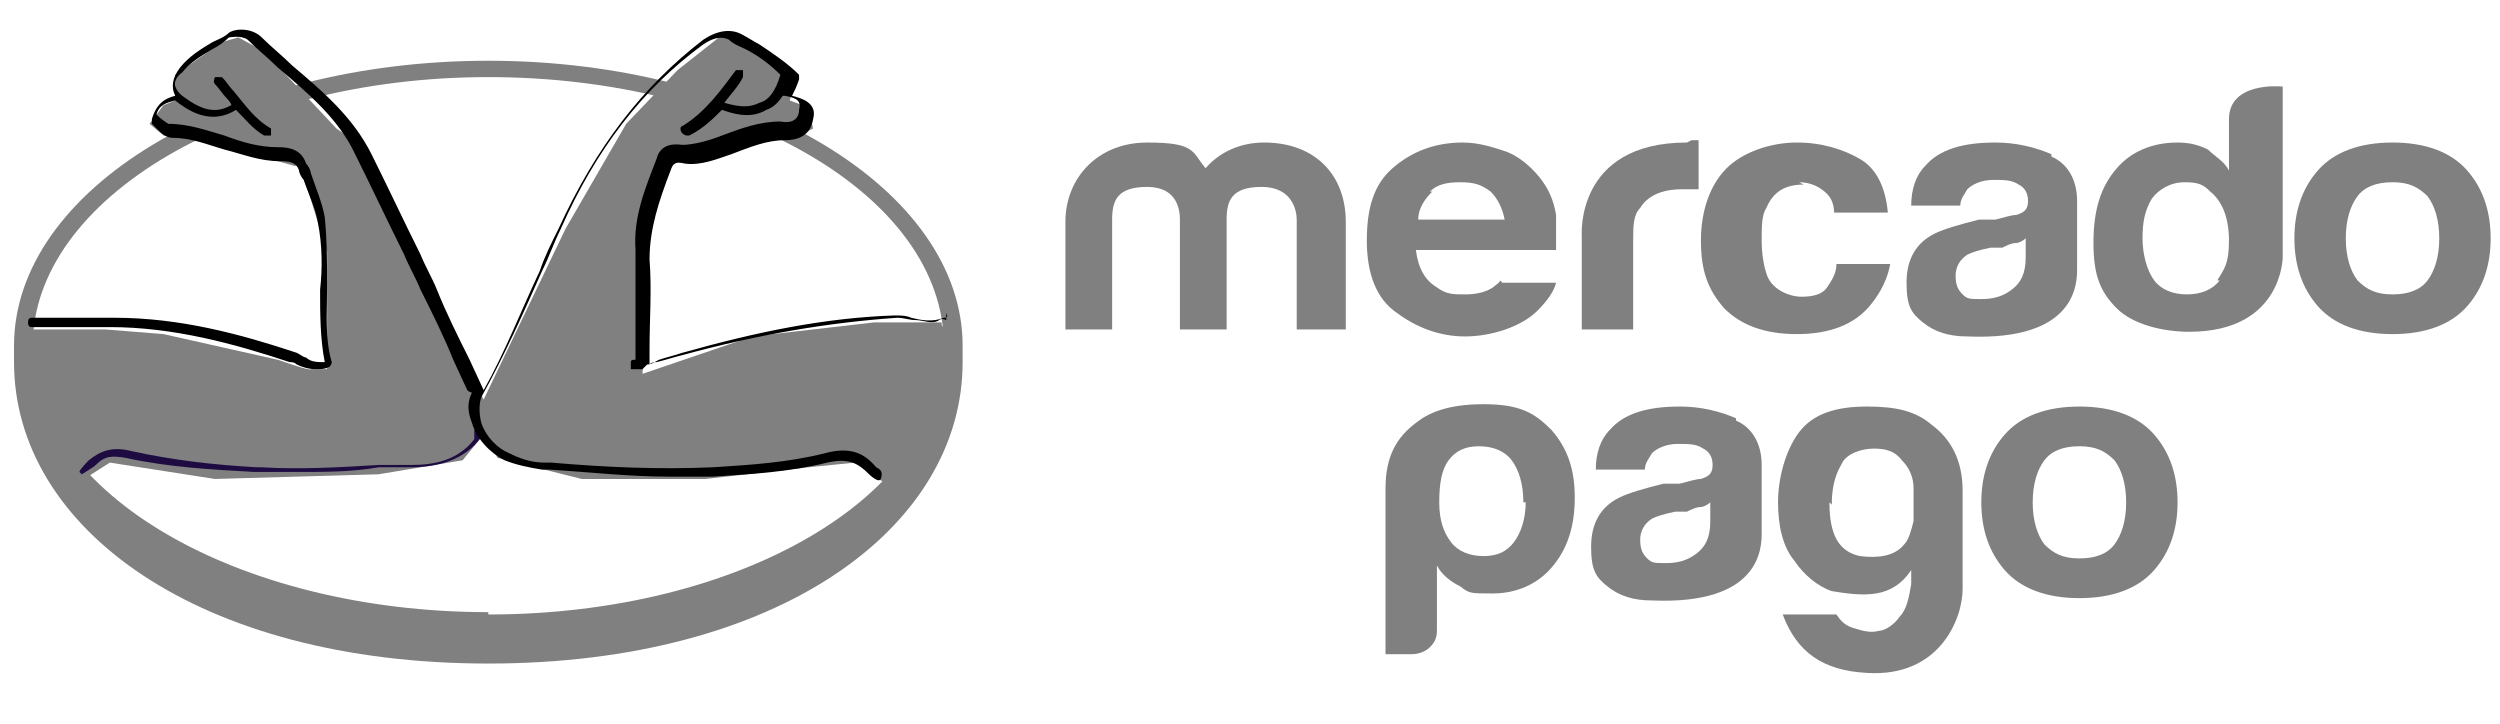 <svg xmlns="http://www.w3.org/2000/svg" id="Capa_1" viewBox="0 0 107 31"><defs><style>      .st0 {        fill: #1d0b41;      }      .st1 {        fill: gray;      }    </style></defs><g><path class="st1" d="M20.9,2.6C9.7,2.6.6,8.1.6,14.8v.7c0,7.1,7.9,12.9,20.3,12.9s20.3-5.8,20.3-12.9v-.7c0-6.7-9.1-12.2-20.3-12.2ZM20.9,26.2C10.2,26.2,1.4,21.1,1.4,14.8S10.2,3.3,20.9,3.3s19.5,5.1,19.5,11.5-8.7,11.5-19.5,11.5Z"></path><path class="st1" d="M40.3,13.8h-.5c0,0-2.4,0-2.4,0l-5.2.6-4.7,1.6.3-6.4,1-2.7h1c0,0,1-.3,1-.3l2-.7h1.4c0-.1.6-.4.6-.4l-.2-.9-.8-.3.3-1-.7-.7-1.9-1.1h-.6l-1.9,1.5-2.2,2.3-2.6,4.5-3.5,7.3-1.5-2.9-4.2-8.3-.6-.4-3.1-3.3-1.1-.6-.7.2-2,1.4v1.1s-.5.2-.5.2l-.6.8.6.5,1.7.2,3.9,1.1h.2c0,.1.4,1.1.4,1.1l.8,2.6v5h-.7c0,.1-1.4-.4-1.4-.4l-4.9-1.1-2.5-.2H1.2c-.6,4.2,2.3,6.4,2.4,6.4l1.1-.7,4.5.7,7-.2,3.6-.6.9-1.1.6,1,3.6.9h5.3l4.4-.5,2-.2,1.3.9c2.7-1.7,3.1-5.8,2.4-6.8Z"></path><path class="st0" d="M20.3,18.8c-.7.9-1.7,1.1-2.7,1.1-.5,0-.9,0-1.4,0-1.6.1-3.4.2-5,.1h-.2c-1.8-.1-3.6-.3-5.4-.7-.8-.2-1.3,0-1.8.4,0,0-.4.4-.4.5,0,0,.1.1.1.1,0,0,.5-.3.6-.4.4-.4.7-.4,1.3-.3,1.8.4,3.7.5,5.5.6h.2c.5,0,1,0,1.6,0,1.2,0,2.4,0,3.5-.2.5,0,.9,0,1.4,0,1.1,0,2.3-.3,3-1.3,0,0,0-.2,0-.3,0,0-.2,0-.3,0Z"></path><path d="M40.5,13.7c0,0-.2-.1-.3,0-.3.2-.7,0-1,0-.3,0-.5-.1-.8-.1-2.9.2-5.9.7-9.2,1.6-.4.1-.7.2-1.1.3-.1,0-.2,0-.3.1,0-.2,0-.5,0-.7,0-1.2.1-2.5,0-3.8,0-1.3.4-2.5.9-3.8.1-.3.2-.4.6-.3.7.1,1.4-.2,2-.4.8-.3,1.5-.6,2.3-.6.7,0,1.1-.3,1.2-.9.2-.7-.5-.9-.9-1h0c.1-.2.2-.4.3-.7,0,0,0-.1,0-.2-.5-.5-1.1-.9-1.7-1.3-.2-.1-.5-.3-.7-.4-.5-.3-1.1-.2-1.7.2-2.6,2-4.6,4.6-6.2,8.1-.3.6-.6,1.2-.8,1.8-.8,1.7-1.5,3.5-2.4,5.1l-.6-1.3c-.5-1-1-2-1.4-3-.2-.5-.5-1-.7-1.5-.7-1.4-1.4-2.9-2.1-4.3-.8-1.6-2.1-2.7-3.4-3.8-.4-.4-.9-.8-1.3-1.2-.4-.4-1.1-.4-1.4-.2-.2.2-.5.3-.7.4-.5.3-1,.6-1.4,1.1-.3.4-.4.8-.2,1.2-.4.1-.8.3-1,1,0,0,0,.1,0,.2,0,0,.1.1.2.2.2.2.4.4.7.4.8,0,1.5.3,2.2.5.8.2,1.5.5,2.4.5.5,0,.7.1.8.4,0,.1.1.3.2.4.2.6.5,1.2.6,1.8.2,1,.2,2,.1,2.9,0,1,0,2.1.2,3.1-.3,0-.6,0-.8-.2-.1,0-.2-.1-.4-.2-2.4-.8-5-1.5-7.8-1.5H1.4c-.1,0-.2,0-.2.2s.1.2.2.2h3.3c2.7,0,5.3.7,7.7,1.5.1,0,.2,0,.3.1.2.1.5.2.8.2s.4,0,.6-.1c0,0,.1-.1.1-.2-.3-1-.2-2.1-.2-3.2,0-1,0-2-.1-3-.1-.6-.4-1.3-.6-1.9,0-.1-.1-.3-.2-.4-.2-.6-.7-.7-1.2-.7-.8,0-1.5-.2-2.3-.5-.7-.2-1.5-.5-2.4-.5,0,0-.3-.2-.4-.3,0,0,0,0-.1-.1.1-.4.4-.5.8-.6,0,0,0,0,0,0,0,0,0,0,0,0,.5.4,1.5,1.1,2.6.4.4.4.7.8,1.2,1.1,0,0,0,0,.1,0,0,0,.1,0,.2,0,0,0,0-.2,0-.3-.7-.4-1.1-1-1.6-1.6-.2-.2-.3-.4-.5-.6,0,0-.2,0-.3,0,0,0-.1.2,0,.3.2.2.3.4.5.6,0,0,.2.2.2.3-.7.4-1.3.2-2.1-.4-.5-.4-.3-.8,0-1,.3-.4.8-.7,1.3-1,.2-.1.5-.3.7-.5.1,0,.5-.1.8.1.4.4.9.8,1.3,1.2,1.3,1.1,2.6,2.2,3.3,3.7.7,1.4,1.4,2.9,2.1,4.3.2.5.5,1,.7,1.5.5,1,1,2,1.4,3l.6,1.3c0,0,.1.1.2.1-.2.4-.2.8,0,1.3.2.7.8,1.3,1.4,1.6.5.2,1,.3,1.6.4h.3c1.7.1,3.4.3,5.1.3s1.3,0,1.9,0c1.6-.1,3.3-.2,4.9-.6.9-.2,1.3,0,1.8.5,0,0,.4.4.5.2.1-.3,0-.4-.2-.5-.5-.6-1.1-.9-2.2-.6-1.6.4-3.2.5-4.8.6-2.3.1-4.6,0-6.9-.2h-.3c-.6,0-1.1-.2-1.5-.4-.5-.2-1-.7-1.2-1.3-.1-.4-.1-.8,0-1.1,1-1.8,1.8-3.6,2.6-5.4.3-.6.5-1.2.8-1.8,1.5-3.4,3.5-6,6.1-7.9.3-.2.7-.4,1.1-.2.2.2.5.3.7.4.6.3,1.1.7,1.5,1.1-.2.7-.5,1.1-.9,1.2-.4.2-.8.2-1.5,0,.3-.4.6-.7.8-1.1,0,0,0-.2,0-.3-.1,0-.2,0-.3,0-.6.8-1.3,1.8-2.3,2.4-.1,0-.1.2,0,.3,0,0,.1.1.2.1s0,0,.1,0c.6-.3,1-.7,1.4-1.1.8.3,1.4.3,1.9,0,.3-.1.5-.3.7-.6,0,0,0,0,.1,0,.5.1.7.2.6.6,0,.4-.3.6-.8.5-.9,0-1.7.3-2.5.6-.5.2-1.2.4-1.7.4-.7-.1-1,.2-1.1.6-.5,1.3-1,2.5-.9,3.9,0,1.3,0,2.5,0,3.8,0,.3,0,.6,0,.9,0,0,0,0-.1,0,0,0-.1,0-.1.1,0,0,0,.2,0,.3,0,0,.1,0,.2,0s.1,0,.2,0c0,0,0,0,.1,0,0,0,.1-.1.2-.2,0,0,0,0,0,0,.2,0,.3-.1.5-.2.3-.1.7-.2,1-.3,3.2-.9,6.1-1.5,9.1-1.6.2,0,.5,0,.7.1.4.1.9.2,1.4,0,.1,0,.2,0,.1-.2Z"></path></g><path class="st1" d="M103.9,12c-.3.4-.8.6-1.5.6s-1.1-.2-1.5-.6c-.3-.4-.5-1-.5-1.8s.2-1.4.5-1.8c.3-.4.8-.6,1.5-.6s1.1.2,1.5.6c.3.4.5,1,.5,1.8s-.2,1.4-.5,1.8ZM105.6,7.3c-.7-.8-1.8-1.2-3.2-1.2s-2.5.4-3.2,1.2c-.7.8-1,1.8-1,2.9s.3,2.1,1,2.9c.7.8,1.8,1.2,3.2,1.2s2.5-.4,3.2-1.2c.7-.8,1-1.8,1-2.9s-.3-2.1-1-2.9Z"></path><path class="st1" d="M86.7,11c0,.7-.2,1.1-.6,1.4-.4.3-.8.4-1.3.4s-.6,0-.8-.2c-.2-.2-.3-.4-.3-.8s.2-.7.5-.9c.2-.1.5-.2,1-.3h.5c.2-.1.4-.2.6-.2.1,0,.3-.1.4-.2v.8ZM87.8,6.6c-.7-.3-1.5-.5-2.4-.5-1.4,0-2.4.3-3,1-.4.4-.6,1-.6,1.7h2.1c0-.3.2-.5.3-.7.2-.2.6-.4,1.1-.4s.8,0,1.1.2c.2.1.4.3.4.7s-.2.5-.5.6c-.2,0-.5.1-.9.2h-.7c-.8.2-1.5.4-1.9.6-.8.4-1.2,1.1-1.2,2.1s.2,1.3.7,1.7c.5.4,1.1.6,1.9.6,4.7.2,4.7-2.3,4.7-2.9v-2.9c0-.9-.4-1.6-1.1-1.9Z"></path><path class="st1" d="M77,7.8c.5,0,.9.2,1.2.5.2.2.3.5.3.8h2.3c-.1-1.1-.5-1.9-1.2-2.3-.7-.4-1.6-.7-2.7-.7s-2.3.4-3,1.1c-.7.7-1.1,1.8-1.1,3.1s.3,2.1,1,2.9c.7.7,1.7,1.1,3.1,1.1s2.5-.4,3.2-1.3c.4-.5.7-1.1.8-1.7h-2.3c0,.4-.2.7-.4,1-.2.3-.6.4-1.1.4s-1.3-.3-1.5-1c-.1-.3-.2-.8-.2-1.4s0-1.1.2-1.4c.3-.7.8-1,1.6-1Z"></path><path class="st1" d="M72.2,6.1c-4.8,0-4.5,4-4.5,4v4h2.2v-3.8c0-.6,0-1.1.3-1.4.3-.5.9-.8,1.8-.8s.2,0,.3,0c.1,0,.2,0,.4,0v-2.1c0,0-.2,0-.2,0,0,0,0,0-.1,0Z"></path><path class="st1" d="M61.2,8.2c.3-.3.7-.4,1.3-.4s.9.1,1.3.4c.3.3.5.7.6,1.2h-3.7c0-.5.3-.9.6-1.2ZM64.2,12c0,.1-.2.2-.3.3-.3.2-.7.3-1.2.3s-.8,0-1.2-.3c-.5-.3-.8-.8-.9-1.6h6c0-.7,0-1.2,0-1.5-.1-.6-.3-1.1-.7-1.6-.4-.5-.9-.9-1.4-1.1-.6-.2-1.2-.4-1.9-.4-1.2,0-2.2.4-3,1.1-.8.7-1.1,1.7-1.1,3.1s.4,2.5,1.3,3.1c.8.6,1.8,1,2.9,1s2.4-.4,3.1-1.1c.4-.4.7-.8.8-1.2h-2.3Z"></path><path class="st1" d="M57.5,14.1h-2v-4.7c0-.4-.2-1.4-1.5-1.4s-1.5.6-1.5,1.4v4.7h-2v-4.7c0-.4-.1-1.4-1.4-1.4s-1.5.6-1.5,1.4v4.7h-2v-4.6c0-1.9,1.4-3.4,3.5-3.4s1.9.4,2.5,1.1c.6-.7,1.5-1.1,2.5-1.1,2.2,0,3.5,1.4,3.5,3.4v4.6Z"></path><path class="st1" d="M95,12c-.3.4-.8.6-1.4.6s-1.1-.2-1.4-.6c-.3-.4-.5-1.1-.5-1.8s.1-1.2.4-1.7c.3-.4.8-.7,1.4-.7s.8.1,1.1.4c.5.4.8,1.1.8,2.1s-.2,1.2-.5,1.7ZM97.6,3.7s-2.2-.2-2.2,1.4v2.2c-.2-.4-.6-.6-.9-.9-.4-.2-.8-.3-1.3-.3-1.1,0-2,.4-2.6,1.1-.7.8-1,1.8-1,3.2s.3,2.1,1,2.8c.7.7,2,1,3.1,1,4,0,4-3.2,4-3.2V3.7Z"></path><path class="st1" d="M65.2,21.5c0-.8-.2-1.4-.5-1.8-.3-.4-.8-.6-1.4-.6s-1,.2-1.3.6c-.3.4-.4,1-.4,1.8s.2,1.3.5,1.7c.3.4.8.6,1.4.6s1-.2,1.3-.6c.3-.4.5-1,.5-1.7ZM61.5,27c0,.3-.1.5-.3.7-.2.2-.5.3-.8.3h-1.1v-7.1c0-1.4.5-2.2,1.3-2.8.5-.4,1.3-.8,2.9-.8s2.2.4,2.9,1.1c.7.8,1,1.7,1,2.9s-.3,2.2-1,3c-.6.7-1.5,1.1-2.5,1.1s-1,0-1.4-.3c-.4-.2-.8-.5-1-.9v2.6Z"></path><path class="st1" d="M78.3,21.5c0,1.4.4,2.1,1.3,2.3.8.1,1.5,0,1.9-.5.2-.2.3-.6.4-1,0-.5,0-.9,0-1.4,0-.5-.2-.9-.5-1.2-.3-.4-.7-.5-1.2-.5s-1.2.2-1.4.7c-.3.5-.4,1.1-.4,1.7ZM81.8,24.9v-.5c-.4.6-.9.9-1.5,1-.6.1-1.3,0-1.9-.1-.6-.2-1.2-.7-1.6-1.3-.5-.6-.7-1.5-.7-2.5s.3-2.2.9-3c.6-.8,1.6-1.1,2.9-1.1,1.3,0,2.1.2,2.8.8.8.6,1.3,1.5,1.3,2.8v4.2c0,1.3-1,3.8-4.1,3.6-1.9-.1-3-.9-3.6-2.5h2.3c.2.3.4.5.8.6.3.1.7.2,1,.1.3,0,.7-.3.9-.6.3-.3.4-.8.5-1.4Z"></path><path class="st1" d="M73.2,22.3c0,.7-.2,1.1-.6,1.4-.4.3-.8.4-1.3.4s-.6,0-.8-.2c-.2-.2-.3-.4-.3-.8s.2-.7.5-.9c.2-.1.5-.2,1-.3h.5c.2-.1.4-.2.6-.2.1,0,.3-.1.4-.2v.8ZM74.3,17.9c-.7-.3-1.5-.5-2.4-.5-1.4,0-2.4.3-3,1-.4.4-.6,1-.6,1.7h2.1c0-.3.2-.5.3-.7.2-.2.6-.4,1.1-.4s.8,0,1.1.2c.2.1.4.3.4.7s-.2.5-.5.6c-.2,0-.5.1-.9.2h-.7c-.8.2-1.5.4-1.9.6-.8.4-1.2,1.1-1.2,2.1s.2,1.3.7,1.7c.5.4,1.1.6,1.9.6,4.7.2,4.7-2.3,4.7-2.9v-2.9c0-.9-.4-1.6-1.1-1.9Z"></path><path class="st1" d="M90.5,23.3c-.3.4-.8.6-1.5.6s-1.1-.2-1.5-.6c-.3-.4-.5-1-.5-1.8s.2-1.4.5-1.8c.3-.4.8-.6,1.5-.6s1.1.2,1.5.6c.3.4.5,1,.5,1.8s-.2,1.4-.5,1.8ZM92.2,18.6c-.7-.8-1.8-1.2-3.2-1.2s-2.5.4-3.2,1.2c-.7.8-1,1.8-1,2.9s.3,2.1,1,2.9c.7.8,1.8,1.2,3.2,1.2s2.5-.4,3.2-1.2c.7-.8,1-1.8,1-2.9s-.3-2.1-1-2.9Z"></path></svg>